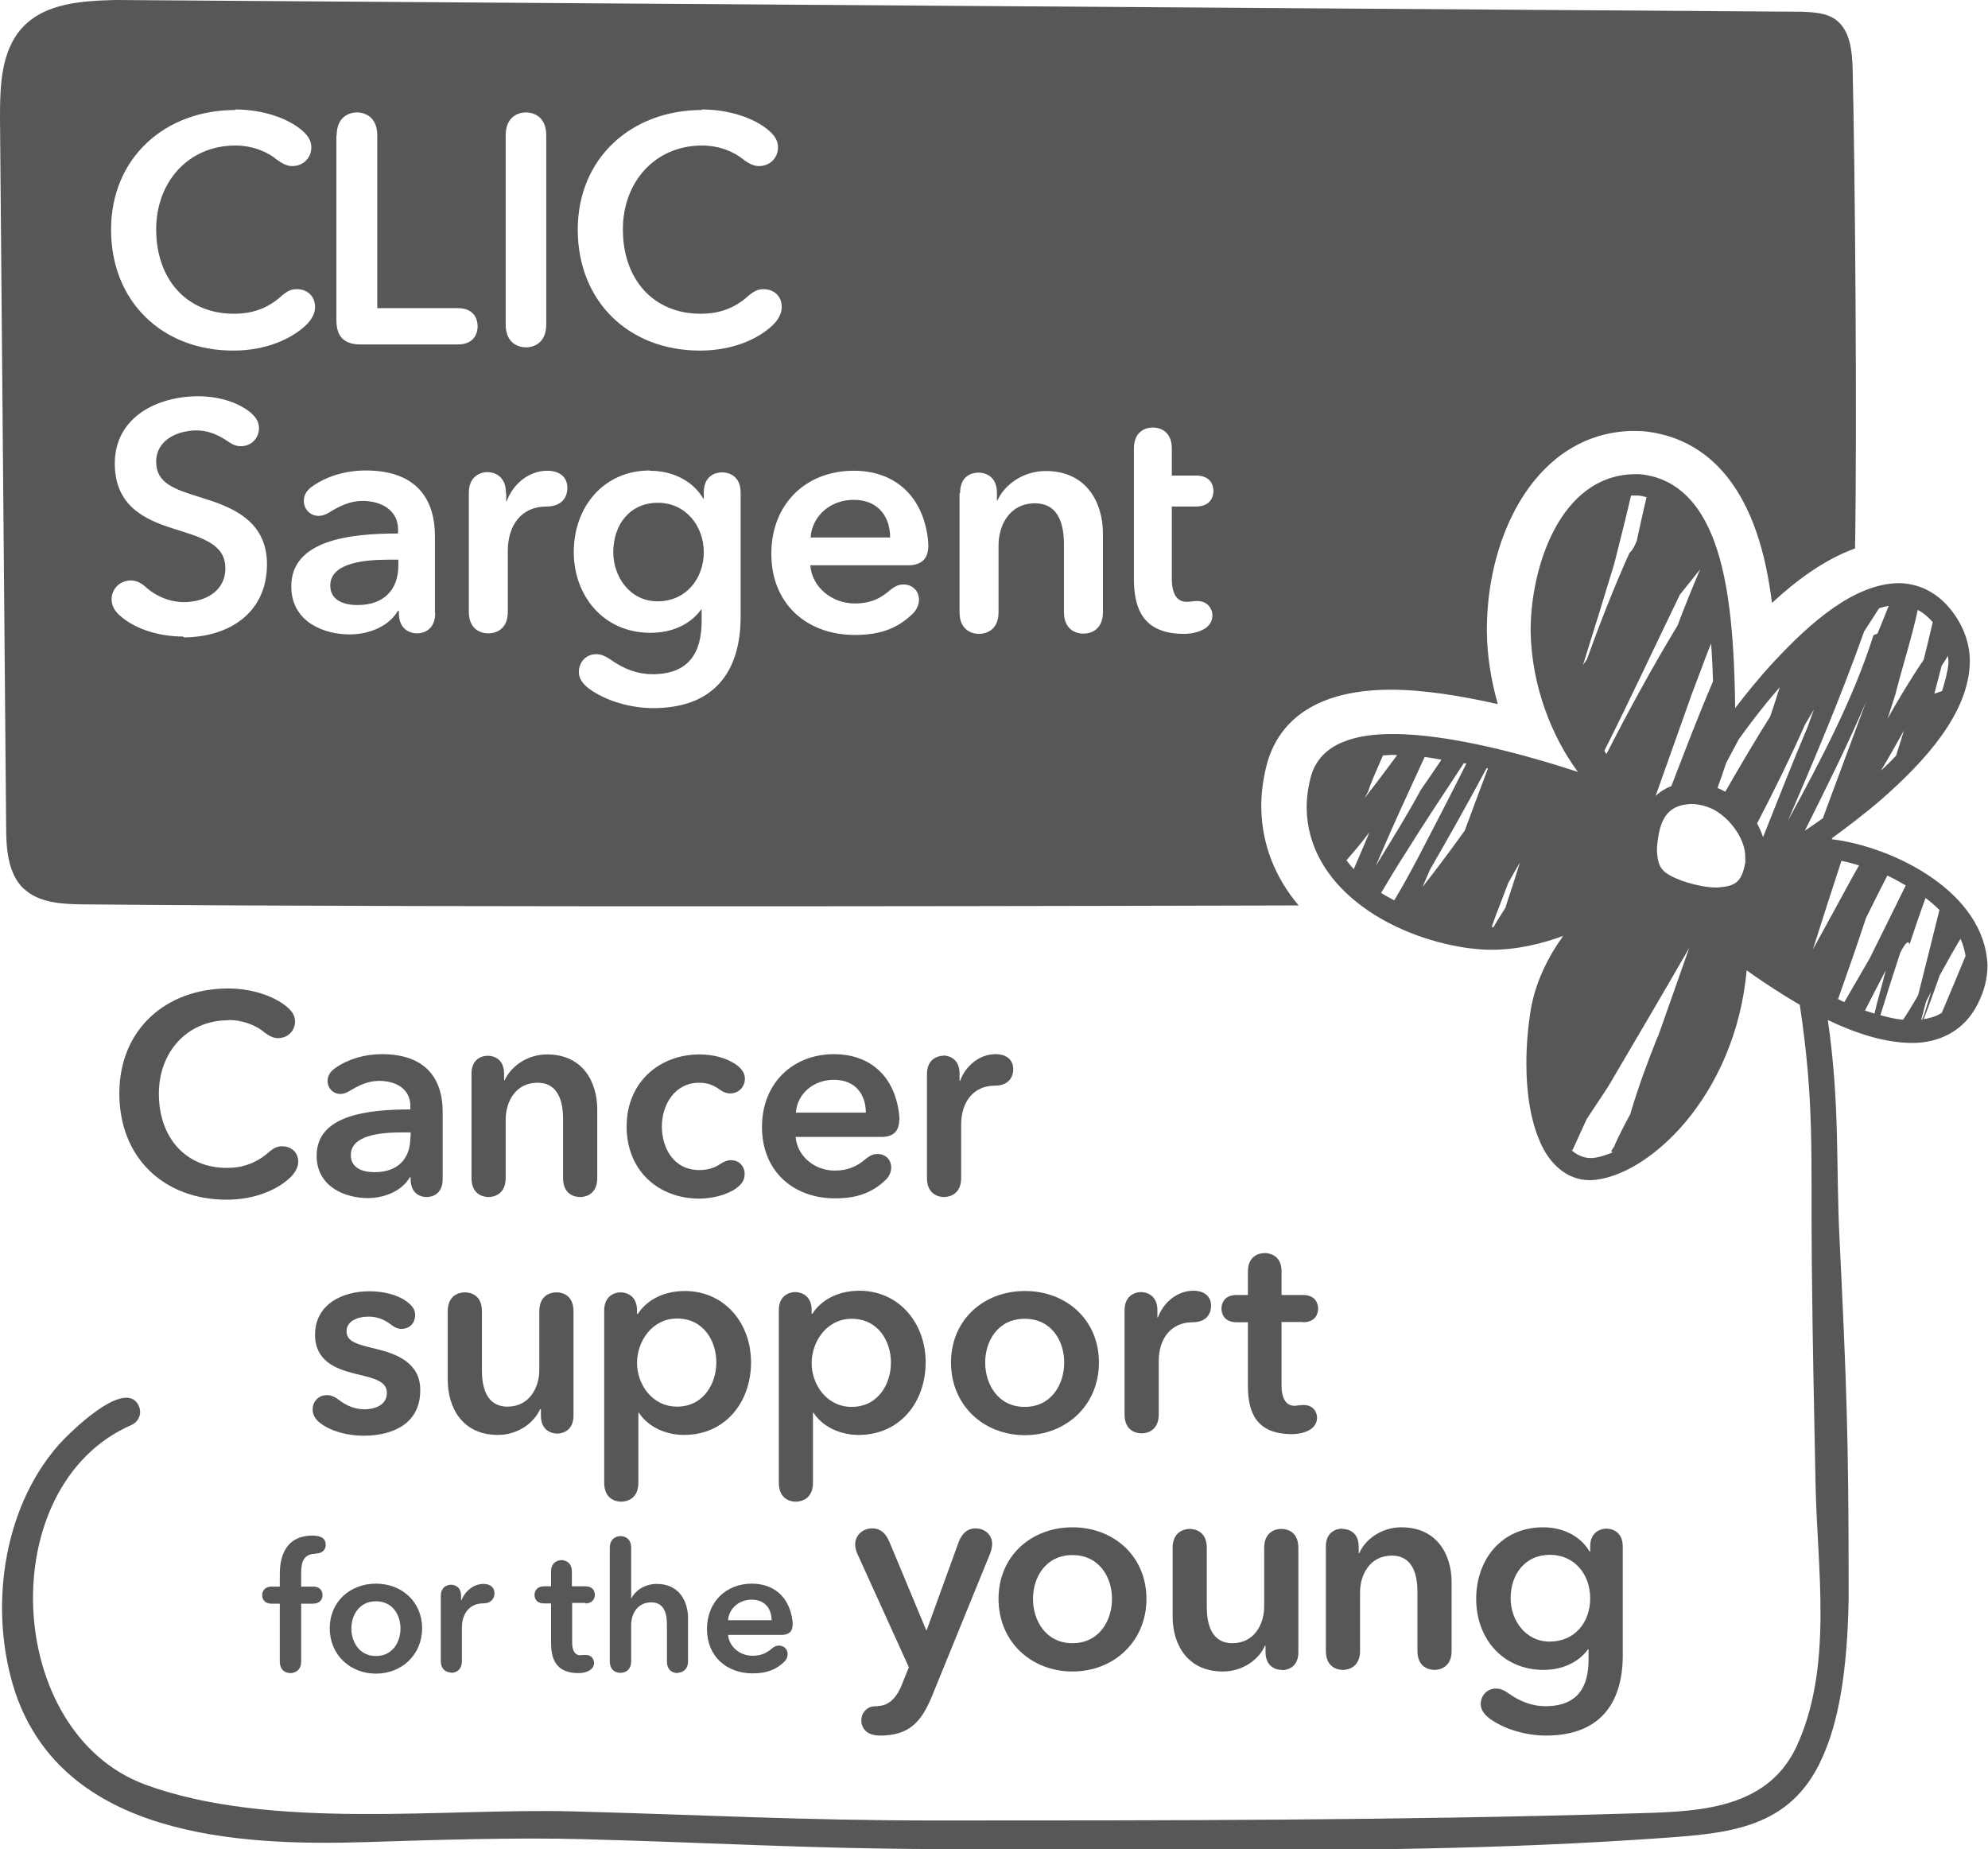 <?xml version="1.0" encoding="UTF-8"?><svg xmlns="http://www.w3.org/2000/svg" id="Layer_1" version="1.1" viewBox="0 0 74.46 69.25"><defs><style> .st0 { fill: #575756; } </style></defs><path class="st0" d="M68.63,31.38c.55-.4,1.2-.89,1.86-1.46,1.59-1.4,3.26-3.2,3.29-5.14,0-.63-.2-1.26-.63-1.84-.55-.75-1.29-1.1-2.05-1.1-1.67.03-3.31,1.5-4.61,2.89-.6.64-1.11,1.28-1.5,1.79-.02-1.58-.09-3.36-.41-4.91-.4-1.94-1.27-3.67-3.16-3.85-.09,0-.18,0-.26,0-2.74.09-3.82,3.49-3.83,5.81v.1c.04,2.04.8,3.93,1.77,5.24-1.8-.59-4.72-1.42-6.94-1.42-1.38,0-2.68.33-3.05,1.55-.11.41-.17.81-.17,1.21.03,2.94,3.07,4.82,5.99,5.25.31.04.62.07.92.07.99,0,1.92-.23,2.7-.52-.54.75-1.02,1.67-1.21,2.73-.11.67-.17,1.36-.17,2.04,0,1.09.15,2.12.51,2.94.34.8.98,1.44,1.88,1.44,1.05-.03,2.42-.81,3.57-2.18,1.15-1.37,2.08-3.32,2.29-5.68.36.26.86.6,1.44.96.18.11.34.21.55.33.56,3.72.41,5.64.45,9.56.04,3.85.07,4.51.14,8.37.06,3.19.68,6.89-.73,9.89-1.17,2.43-3.91,2.4-6.29,2.47-8.63.26-17.32.26-25.95.26,0,0-.01,0-.03,0-4.9,0-8.63-.21-13.53-.34-4.86-.13-11.32.72-16.02-1-5.32-1.95-5.72-11.21-.53-13.47.27-.12.4-.42.29-.69-.48-1.16-2.68,1.05-3.02,1.44-2.13,2.43-2.61,6.24-1.62,9.26,1.83,5.4,8.31,5.76,13.12,5.61,2.53-.08,5.62-.18,8.15-.11,4.59.12,8.58.36,13.17.37,6.09,0,12.18.11,18.26-.02,2.98-.06,5.96-.18,8.94-.39,2.54-.18,4.82-.35,6.01-2.94.64-1.37.97-3.27,1.02-5.99,0-.23,0-.45,0-.66,0-5.31-.08-7.52-.34-12.82-.14-2.79.02-5.05-.44-8.23,1.04.5,2.12.85,3.13.86,1,.01,1.97-.42,2.49-1.47.25-.49.36-.97.36-1.44-.1-2.73-3.49-4.43-5.83-4.72M51.25,29.63c.07-.26.31-.79.55-1.34.12,0,.23-.02.36-.02.05,0,.12.01.17.01-.4.54-.8,1.08-1.22,1.61.05-.09.09-.17.14-.26M50.71,32.56c-.1-.11-.19-.22-.28-.34.3-.34.59-.69.86-1.05-.18.45-.39.92-.59,1.39M51.64,32.17c.55-1.29,1.14-2.56,1.72-3.82.2.02.42.07.63.1-.26.39-.53.78-.78,1.14-.47.88-1.07,1.84-1.68,2.84.04-.09.07-.17.11-.25M51.73,33.44c.29-.49.59-.99.9-1.47.71-1.14,1.46-2.27,2.2-3.39.03,0,.06.01.09.02-.31.62-.62,1.23-.94,1.85-.57,1.09-1.12,2.21-1.76,3.27-.16-.09-.34-.18-.49-.28M54.86,31.11c-.51.71-1.04,1.42-1.58,2.11.1-.22.19-.45.28-.65.6-1.04,1.35-2.36,2.12-3.8.02,0,.03,0,.05.01-.29.78-.59,1.57-.87,2.33M56.41,33.95c-.05.1-.32.5-.47.77-.02,0-.04,0-.07,0,.05-.15.11-.3.16-.45.15-.39.31-.8.46-1.2.14-.26.29-.51.44-.77-.17.55-.35,1.09-.53,1.64M68.97,32.24c.21.04.43.1.66.17l-.26.46c-.49.9-.98,1.8-1.47,2.69.35-1.11.71-2.21,1.07-3.32M68.32,30.52s-.03.08-.04.12c-.25.18-.48.34-.68.47.79-1.58,1.58-3.16,2.29-4.82l-1.57,4.23ZM71.02,28.3c-.18.19-.37.38-.57.56.29-.48.57-.98.86-1.5-.09.31-.19.62-.29.93M72.72,24.94c.08-.12.16-.25.24-.38,0,.07.02.14.02.22,0,.35-.24,1.1-.24,1.1l-.29.1s.18-.69.27-1.03M71.83,22.84c.19.1.38.25.56.46-.11.47-.22.94-.34,1.41-.49.72-.93,1.46-1.35,2.2.1-.3.19-.6.29-.9.27-1.07.61-2.1.84-3.17M65.12,27.7c-.12.17-.19.28-.19.28,0,0,.07-.1.19-.28M64.09,24.09c.03.48.06.95.07,1.43-.55,1.28-1.05,2.6-1.56,3.92-.21.08-.41.2-.59.37.45-1.27.9-2.54,1.35-3.8.21-.56.42-1.12.63-1.67.03-.08.07-.16.1-.24M63.68,21.32c-.3.7-.58,1.4-.85,2.11-.95,1.57-1.83,3.18-2.66,4.81,0-.01-.08-.11-.08-.12.95-1.89,1.89-3.91,2.83-5.85l.76-.95ZM60.45,21.16c.22-.87.44-1.74.64-2.6.02,0,.04,0,.07,0,.06,0,.13,0,.19,0,.11,0,.22.04.32.06l-.04.18-.1.43-.19.86s-.02.1-.03.15c-.07.18-.15.35-.28.47-.59,1.31-1.11,2.65-1.6,4-.05.07-.1.13-.14.2.39-1.25.78-2.5,1.16-3.76M62.09,38.82c-.38.95-.74,1.92-1.03,2.91-.2.37-.4.75-.57,1.13l-.02.06s-.04.06-.06.09l-.06.09v.02s.01,0,.03.01c0,.01,0,.02-.01.03.34-.15-.36.22-.8.21-.49,0-.85-.43-.68-.28l.54-1.18.8-1.21c1.02-1.74,2.04-3.46,3.04-5.2l-1.17,3.32ZM65.36,32.34c-.14.77-.43.85-1.06.9-.38,0-.85-.1-1.29-.25-.81-.3-.91-.52-.95-1.12,0-.21.03-.46.09-.74.18-.78.61-.99,1.19-1.02.2,0,.41.04.61.11.7.23,1.44,1.13,1.42,1.91,0,.07,0,.14,0,.2M64.62,29.65c-.1-.05-.19-.1-.29-.14.11-.31.22-.62.32-.93.16-.3.32-.6.48-.9.28-.39.83-1.14,1.53-1.94-.12.37-.23.73-.36,1.1-.58.91-1.13,1.86-1.68,2.81M66.03,31.34c-.06-.18-.13-.34-.22-.5.64-1.23,1.25-2.47,1.8-3.71.11-.19.22-.37.33-.56-.08.21-.15.43-.23.64-.58,1.37-1.12,2.75-1.67,4.13M69.82,23.65c.2-.3.39-.61.56-.87.12-.04.24-.07.36-.09-.1.25-.23.59-.42,1.04l-.15.06c-.75,2.37-1.95,4.64-3.2,6.94.92-2.15,1.9-4.41,2.85-7.08M68.84,37.43c.36-1.01.71-2.02,1.05-3.05.26-.53.53-1.06.8-1.59.24.11.46.24.69.37-.45.91-.9,1.83-1.35,2.73-.32.55-.63,1.09-.95,1.64-.08-.03-.15-.07-.23-.11M69.85,37.85c.26-.51.52-1.01.78-1.51-.15.61-.33,1.19-.42,1.62-.12-.04-.24-.07-.36-.11M71.28,38.19c-.27-.02-.56-.09-.85-.17.24-.78.49-1.56.74-2.33.21-.42.31-.47.35-.32.19-.58.39-1.16.6-1.74.19.14.36.29.52.45-.26,1.07-.53,2.13-.8,3.2-.19.33-.38.64-.56.91M71.96,38.19c.06-.23.12-.46.18-.68.06-.12.12-.24.19-.37l-.26.86-.08.19s-.02,0-.03,0M72.73,37.93c-.2.13-.43.2-.68.24.21-.54.41-1.09.6-1.64.25-.46.51-.92.78-1.37.1.21.15.42.19.64-.29.71-.59,1.42-.89,2.13"/><path class="st0" d="M31.97,18.72c-.86,0-1.55.59-1.61,1.41h2.98c0-.75-.42-1.41-1.37-1.41"/><path class="st0" d="M12.37,21.93c0,.56.52.73,1.02.73.99,0,1.53-.57,1.53-1.49v-.21h-.33c-.92,0-2.22.11-2.22.97"/><path class="st0" d="M24.63,22.52c1.08,0,1.73-.87,1.73-1.84s-.67-1.85-1.72-1.85-1.67.82-1.67,1.85c0,.92.62,1.84,1.66,1.84"/><path class="st0" d="M.89,33.28c.57.54,1.43.58,2.22.59,13.98.13,41.33.05,45.53.04-.85-1.01-1.39-2.25-1.4-3.71,0-.55.08-1.1.23-1.65,0-.01,0-.03.01-.04.68-2.22,2.88-2.68,4.6-2.68,1.24,0,2.65.23,4.02.54-.25-.88-.4-1.8-.41-2.71v-.13c.02-3.59,1.89-7.28,5.4-7.39.15,0,.31,0,.46.01,1.65.16,3.77,1.17,4.6,5.11.09.43.16.87.22,1.32.91-.84,1.95-1.62,3.11-2.04.08-4.68,0-14.2-.09-17.96-.02-.67-.09-1.44-.63-1.84-.35-.26-.82-.28-1.26-.3L4.33,0C3.09.03,1.71.11.86,1.01.03,1.89,0,3.22,0,4.43c.08,8.84.15,17.68.23,26.52,0,.83.06,1.76.66,2.34M6.87,23.84c-.88,0-1.77-.26-2.35-.76-.27-.22-.34-.45-.34-.63,0-.39.3-.71.72-.71.16,0,.34.05.54.23.42.38.94.58,1.45.58.71,0,1.55-.35,1.55-1.27s-.9-1.15-1.97-1.49c-1.04-.33-2.17-.84-2.17-2.43,0-1.74,1.59-2.52,3.13-2.52.69,0,1.4.19,1.89.56.3.22.38.44.38.64,0,.36-.28.67-.67.67-.13,0-.25-.01-.51-.19-.44-.3-.82-.4-1.15-.4-.7,0-1.52.34-1.52,1.18,0,.79.67,1.02,1.64,1.32,1.1.34,2.51.82,2.51,2.51,0,1.84-1.44,2.74-3.13,2.74M16.3,22.96c0,.65-.46.76-.68.76s-.68-.11-.68-.76v-.08h-.04c-.29.51-.98.88-1.81.88-.93,0-2.18-.45-2.18-1.8,0-1.73,2.18-1.98,4-1.98v-.15c0-.71-.61-1.07-1.33-1.07-.45,0-.85.18-1.26.44-.15.09-.28.12-.39.12-.3,0-.55-.24-.55-.56,0-.18.07-.38.34-.56.55-.38,1.25-.58,1.98-.58,2.08,0,2.59,1.28,2.59,2.45v2.88ZM42.47,16.8c0-.67.47-.79.71-.79s.71.12.71.79v1.01h.91c.56,0,.65.39.65.58s-.1.58-.65.58h-.91v2.7c0,.57.19.87.56.87.06,0,.14-.01.23-.02.1-.01.12-.01.17-.01.36,0,.56.27.56.54,0,.23-.13.42-.35.53-.19.1-.45.16-.71.16-1.54,0-1.88-.95-1.88-2.06v-4.88ZM35.96,18.46c0-.66.47-.76.69-.76s.69.11.69.76v.28h.02c.26-.58.95-1.1,1.81-1.1,1.51,0,2.14,1.16,2.14,2.35v2.93c0,.69-.48.81-.73.81s-.73-.12-.73-.81v-2.52c0-.69-.16-1.55-1.09-1.55s-1.36.8-1.36,1.58v2.5c0,.69-.49.81-.73.81s-.73-.12-.73-.81v-4.46ZM31.98,17.63c1.4,0,2.54.8,2.77,2.51.01.12.02.21.02.3,0,.51-.28.73-.76.73h-3.66c.06.82.81,1.43,1.66,1.43.61,0,.97-.19,1.33-.5.21-.17.34-.21.5-.21.33,0,.58.23.58.58,0,.12-.05.34-.24.52-.57.55-1.22.79-2.16.79-1.79,0-3.13-1.15-3.13-3.04s1.32-3.11,3.08-3.11M26.29,4.1c.98,0,1.94.3,2.51.79.29.25.34.46.34.63,0,.39-.3.7-.71.7-.16,0-.32-.05-.58-.24-.34-.29-.91-.53-1.55-.53-1.77,0-2.97,1.37-2.97,3.14,0,1.87,1.14,3.16,2.91,3.16.68,0,1.26-.19,1.79-.67.26-.22.41-.25.57-.25.38,0,.68.25.68.67,0,.19-.08.42-.32.66-.54.53-1.51.97-2.74.97-2.68,0-4.58-1.85-4.58-4.53s2.01-4.48,4.65-4.48M24.34,17.63c.81,0,1.58.34,2,1.04h.02v-.22c0-.66.47-.76.69-.76s.69.11.69.76v4.64c0,2.1-1.02,3.43-3.28,3.43-.82,0-1.76-.26-2.4-.73-.28-.21-.38-.42-.38-.62,0-.35.25-.67.65-.67.15,0,.29.04.52.19.53.38,1.05.56,1.59.56,1.4,0,1.84-.85,1.84-2v-.42h-.02c-.42.57-1.1.87-1.9.87-1.75,0-2.87-1.38-2.87-3.03s1.09-3.05,2.85-3.05M18.94,5.07c0-.73.51-.86.76-.86s.76.13.76.86v7.08c0,.73-.51.86-.76.86s-.76-.13-.76-.86v-7.08ZM18.96,18.47v.3h.02c.23-.63.81-1.14,1.52-1.14.44,0,.75.22.75.64,0,.38-.23.7-.79.7-.92,0-1.44.69-1.44,1.66v2.28c0,.69-.48.81-.73.81s-.73-.12-.73-.81v-4.45c0-.65.47-.78.69-.78.23,0,.7.12.7.78M12.61,5.07c0-.73.51-.86.76-.86s.76.13.76.86v6.47h3.02c.64,0,.74.46.74.68s-.1.68-.74.68h-3.64c-.62,0-.91-.29-.91-.91v-6.92ZM8.81,4.1c.98,0,1.94.3,2.51.79.29.25.34.46.34.63,0,.39-.3.7-.71.7-.16,0-.32-.05-.58-.24-.34-.29-.91-.53-1.55-.53-1.77,0-2.97,1.37-2.97,3.14,0,1.87,1.14,3.16,2.91,3.16.68,0,1.26-.19,1.79-.67.25-.22.41-.25.57-.25.38,0,.68.25.68.67,0,.19-.08.42-.32.66-.55.53-1.51.97-2.74.97-2.68,0-4.58-1.85-4.58-4.53s2.01-4.48,4.65-4.48"/><path class="st0" d="M8.55,38.2c.56,0,1.06.21,1.36.47.23.17.37.21.51.21.36,0,.63-.28.63-.62,0-.15-.04-.33-.3-.55-.5-.42-1.34-.69-2.2-.69-2.32,0-4.08,1.52-4.08,3.93s1.67,3.98,4.02,3.98c1.07,0,1.92-.38,2.4-.85.2-.2.28-.4.28-.57,0-.36-.27-.58-.6-.58-.14,0-.28.03-.5.22-.47.41-.98.59-1.57.59-1.55,0-2.55-1.14-2.55-2.78,0-1.55,1.05-2.75,2.61-2.75"/><path class="st0" d="M16.58,44.16v-2.53c0-1.02-.45-2.15-2.28-2.15-.64,0-1.25.18-1.73.51-.23.16-.3.33-.3.49,0,.28.21.49.48.49.1,0,.21-.03.34-.11.36-.22.71-.38,1.11-.38.64,0,1.17.31,1.17.94v.13c-1.6,0-3.51.21-3.51,1.73,0,1.19,1.1,1.59,1.91,1.59.72,0,1.33-.33,1.58-.78h.03v.07c0,.57.4.67.6.67s.6-.1.6-.67M15.37,42.59c0,.81-.47,1.31-1.34,1.31-.44,0-.89-.15-.89-.64,0-.76,1.14-.85,1.95-.85h.29v.18Z"/><path class="st0" d="M22.37,41.55c0-1.04-.55-2.06-1.88-2.06-.76,0-1.36.46-1.59.97h-.02v-.25c0-.57-.41-.67-.61-.67s-.61.1-.61.67v3.91c0,.61.43.71.64.71s.64-.11.64-.71v-2.19c0-.68.38-1.38,1.19-1.38s.96.76.96,1.36v2.21c0,.61.42.71.64.71s.64-.11.64-.71v-2.57Z"/><path class="st0" d="M26.2,40.55c.31,0,.55.11.72.23.19.14.31.17.43.17.34,0,.55-.27.55-.55,0-.15-.06-.35-.36-.55-.36-.24-.85-.36-1.34-.36-1.5,0-2.73,1.04-2.73,2.7s1.2,2.7,2.72,2.7c.44,0,1-.12,1.36-.37.29-.2.34-.38.34-.56,0-.27-.19-.51-.52-.51-.12,0-.26.05-.42.16-.22.15-.48.21-.76.21-.96,0-1.4-.83-1.4-1.63s.47-1.64,1.4-1.64"/><path class="st0" d="M33.69,41.95c0-.09-.01-.16-.02-.27-.2-1.5-1.2-2.2-2.43-2.2-1.54,0-2.7,1.08-2.7,2.73s1.17,2.67,2.74,2.67c.82,0,1.39-.21,1.89-.69.17-.16.21-.35.21-.46,0-.31-.22-.51-.51-.51-.14,0-.25.03-.44.18-.32.27-.64.44-1.17.44-.74,0-1.4-.53-1.46-1.26h3.21c.42,0,.67-.19.67-.64M29.81,41.67c.05-.71.66-1.23,1.42-1.23.83,0,1.2.57,1.2,1.23h-2.62Z"/><path class="st0" d="M35.33,39.54c-.19,0-.61.11-.61.68v3.9c0,.61.43.71.64.71s.64-.11.64-.71v-2c0-.85.46-1.46,1.26-1.46.49,0,.69-.29.69-.62,0-.37-.28-.56-.66-.56-.62,0-1.13.45-1.33,1h-.02v-.27c0-.58-.42-.68-.62-.68"/><path class="st0" d="M15.74,52.05c0-1.01-.89-1.35-1.65-1.53-.71-.17-1.11-.27-1.11-.66s.42-.55.82-.55c.31,0,.58.09.86.31.14.11.26.15.37.15.32,0,.52-.23.52-.52,0-.15-.06-.32-.31-.5-.36-.27-.9-.39-1.41-.39-1.01,0-2.03.49-2.03,1.63,0,.97.76,1.28,1.51,1.46.78.18,1.18.3,1.18.72,0,.46-.46.61-.83.61s-.68-.13-.98-.36c-.17-.13-.3-.17-.44-.17-.31,0-.53.24-.53.54,0,.15.06.34.29.51.4.31,1.04.47,1.61.47,1.12,0,2.13-.46,2.13-1.7"/><path class="st0" d="M20.24,52.78h.02v.24c0,.57.42.67.61.67s.61-.1.61-.67v-3.91c0-.61-.42-.71-.64-.71s-.64.11-.64.71v2.19c0,.68-.38,1.38-1.19,1.38s-.96-.76-.96-1.36v-2.21c0-.61-.42-.71-.64-.71s-.64.11-.64.71v2.57c0,1.04.55,2.06,1.88,2.06.76,0,1.36-.46,1.58-.97"/><path class="st0" d="M28.13,51.03c0-1.51-1.02-2.68-2.48-2.68-.94,0-1.51.46-1.76.86h-.03v-.13c0-.57-.41-.68-.62-.68-.19,0-.61.11-.61.68v6.45c0,.61.43.71.64.71s.64-.11.64-.71v-2.62h.02c.33.51.98.83,1.69.83,1.55,0,2.51-1.23,2.51-2.72M25.36,52.68c-.94,0-1.5-.84-1.5-1.64s.56-1.66,1.5-1.66c.99,0,1.47.84,1.47,1.64s-.48,1.66-1.47,1.66"/><path class="st0" d="M30.45,55.53v-2.62h.02c.33.51.98.83,1.69.83,1.55,0,2.51-1.23,2.51-2.72s-1.02-2.68-2.48-2.68c-.94,0-1.51.46-1.76.86h-.03v-.13c0-.57-.41-.68-.62-.68-.19,0-.61.11-.61.68v6.46c0,.61.43.71.64.71s.64-.11.64-.71M31.9,49.39c.99,0,1.47.84,1.47,1.64s-.48,1.66-1.47,1.66c-.94,0-1.5-.84-1.5-1.64s.56-1.66,1.5-1.66"/><path class="st0" d="M41.16,51.03c0-1.61-1.23-2.68-2.77-2.68s-2.77,1.07-2.77,2.68,1.23,2.72,2.77,2.72,2.77-1.12,2.77-2.72M36.9,51.03c0-.8.47-1.64,1.48-1.64s1.48.84,1.48,1.64-.47,1.66-1.48,1.66-1.48-.86-1.48-1.66"/><path class="st0" d="M43.4,52.98v-2c0-.85.46-1.46,1.27-1.46.49,0,.69-.29.69-.62,0-.37-.28-.56-.66-.56-.62,0-1.13.45-1.33,1h-.02v-.27c0-.57-.41-.68-.62-.68-.19,0-.61.11-.61.68v3.9c0,.61.42.71.64.71s.64-.11.64-.71"/><path class="st0" d="M48.8,49.52c.49,0,.57-.34.57-.51s-.08-.51-.57-.51h-.8v-.88c0-.58-.41-.69-.63-.69s-.63.11-.63.69v.88h-.42c-.49,0-.57.34-.57.51s.08.51.57.51h.42v2.38c0,.98.3,1.81,1.65,1.81.23,0,.46-.05.63-.14.19-.1.31-.27.31-.47,0-.24-.17-.48-.49-.48-.04,0-.06,0-.15.01-.08,0-.15.02-.2.02-.32,0-.49-.27-.49-.77v-2.37h.8Z"/><path class="st0" d="M32.89,63.9c-.08,0-.14,0-.2.01-.26.04-.43.27-.43.52s.16.57.7.57c1.1,0,1.55-.52,1.94-1.46l2.19-5.37c.06-.17.07-.28.07-.35,0-.34-.27-.58-.63-.58-.21,0-.47.1-.63.53l-1.19,3.28h-.02l-1.38-3.31c-.17-.4-.41-.5-.64-.5-.37,0-.64.27-.64.6,0,.08.02.22.09.37l1.92,4.23-.26.65c-.23.58-.56.8-.9.8"/><path class="st0" d="M40.17,62.6c1.54,0,2.77-1.12,2.77-2.72s-1.23-2.68-2.77-2.68-2.77,1.07-2.77,2.68,1.23,2.72,2.77,2.72M40.17,58.24c1.01,0,1.48.84,1.48,1.64s-.47,1.66-1.48,1.66-1.48-.86-1.48-1.66.47-1.64,1.48-1.64"/><path class="st0" d="M48.02,62.55c.19,0,.61-.1.61-.67v-3.91c0-.61-.42-.71-.64-.71s-.64.11-.64.71v2.19c0,.68-.38,1.38-1.19,1.38s-.96-.76-.96-1.36v-2.21c0-.61-.43-.71-.64-.71s-.64.11-.64.71v2.57c0,1.04.55,2.06,1.88,2.06.76,0,1.36-.46,1.58-.97h.02v.24c0,.57.41.67.61.67"/><path class="st0" d="M50.27,57.25c-.19,0-.61.1-.61.67v3.91c0,.61.43.71.64.71s.64-.11.64-.71v-2.19c0-.68.38-1.38,1.19-1.38s.96.76.96,1.36v2.21c0,.61.43.71.64.71s.64-.11.64-.71v-2.57c0-1.04-.55-2.06-1.88-2.06-.76,0-1.36.46-1.58.97h-.02v-.24c0-.57-.41-.67-.61-.67"/><path class="st0" d="M57.88,63.9c-.47,0-.93-.16-1.39-.49-.2-.14-.33-.17-.46-.17-.35,0-.57.28-.57.58,0,.17.09.36.33.54.56.41,1.38.64,2.11.64,1.99,0,2.88-1.17,2.88-3.01v-4.07c0-.57-.42-.67-.61-.67s-.61.1-.61.67v.19h-.02c-.37-.62-1.04-.91-1.75-.91-1.54,0-2.5,1.2-2.5,2.68s.99,2.66,2.52,2.66c.7,0,1.3-.27,1.67-.77h.02v.37c0,1.01-.38,1.76-1.62,1.76M58.04,61.48c-.91,0-1.46-.81-1.46-1.62,0-.9.54-1.63,1.47-1.63s1.51.74,1.51,1.63-.57,1.62-1.52,1.62"/><path class="st0" d="M11.83,58.18c.25,0,.37-.15.37-.32,0-.24-.17-.35-.5-.35-.92,0-1.22.67-1.22,1.44v.47h-.3c-.3,0-.36.21-.36.32s.05.32.36.32h.3v2.16c0,.38.27.44.4.44.13,0,.4-.07.4-.44v-2.16h.44c.3,0,.36-.21.36-.32s-.05-.32-.36-.32h-.44v-.52c0-.44.12-.71.56-.71"/><path class="st0" d="M14.08,62.68c.96,0,1.73-.7,1.73-1.7s-.77-1.67-1.73-1.67-1.73.67-1.73,1.67.77,1.7,1.73,1.7M14.08,59.97c.63,0,.92.52.92,1.02s-.29,1.03-.92,1.03-.92-.54-.92-1.03.29-1.02.92-1.02"/><path class="st0" d="M16.9,62.65c.13,0,.4-.07.4-.44v-1.25c0-.53.29-.91.79-.91.3,0,.43-.18.43-.38,0-.23-.17-.35-.41-.35-.38,0-.7.28-.83.62h-.01v-.17c0-.36-.26-.42-.38-.42-.12,0-.38.07-.38.42v2.43c0,.38.27.44.4.44"/><path class="st0" d="M21.92,60.05c.3,0,.36-.21.36-.32s-.05-.32-.36-.32h-.5v-.55c0-.36-.26-.43-.39-.43s-.39.07-.39.43v.55h-.26c-.3,0-.36.21-.36.32s.05.32.36.32h.26v1.48c0,.61.19,1.13,1.03,1.13.15,0,.28-.03.39-.09.12-.06.19-.17.19-.29,0-.15-.11-.3-.3-.3-.03,0-.04,0-.09,0-.05,0-.09.01-.13.01-.2,0-.3-.17-.3-.48v-1.48h.5Z"/><path class="st0" d="M25.37,62.65c.13,0,.4-.07.4-.44v-1.6c0-.65-.34-1.29-1.17-1.29-.47,0-.82.27-.95.54h-.01v-1.89c0-.38-.27-.44-.4-.44s-.4.07-.4.44v4.24c0,.38.26.44.4.44s.4-.07.4-.44v-1.35c0-.42.24-.85.75-.85s.59.46.59.84v1.37c0,.38.27.44.4.44"/><path class="st0" d="M29.69,60.85c0-.05,0-.1-.01-.17-.13-.93-.75-1.37-1.52-1.37-.96,0-1.68.68-1.68,1.7s.73,1.66,1.71,1.66c.51,0,.87-.13,1.18-.43.11-.1.13-.22.13-.29,0-.19-.14-.32-.32-.32-.09,0-.16.02-.27.11-.2.17-.4.27-.73.27-.46,0-.87-.33-.91-.78h2c.27,0,.42-.12.42-.4M27.27,60.68c.03-.44.41-.77.88-.77.52,0,.75.36.75.77h-1.63Z"/></svg>